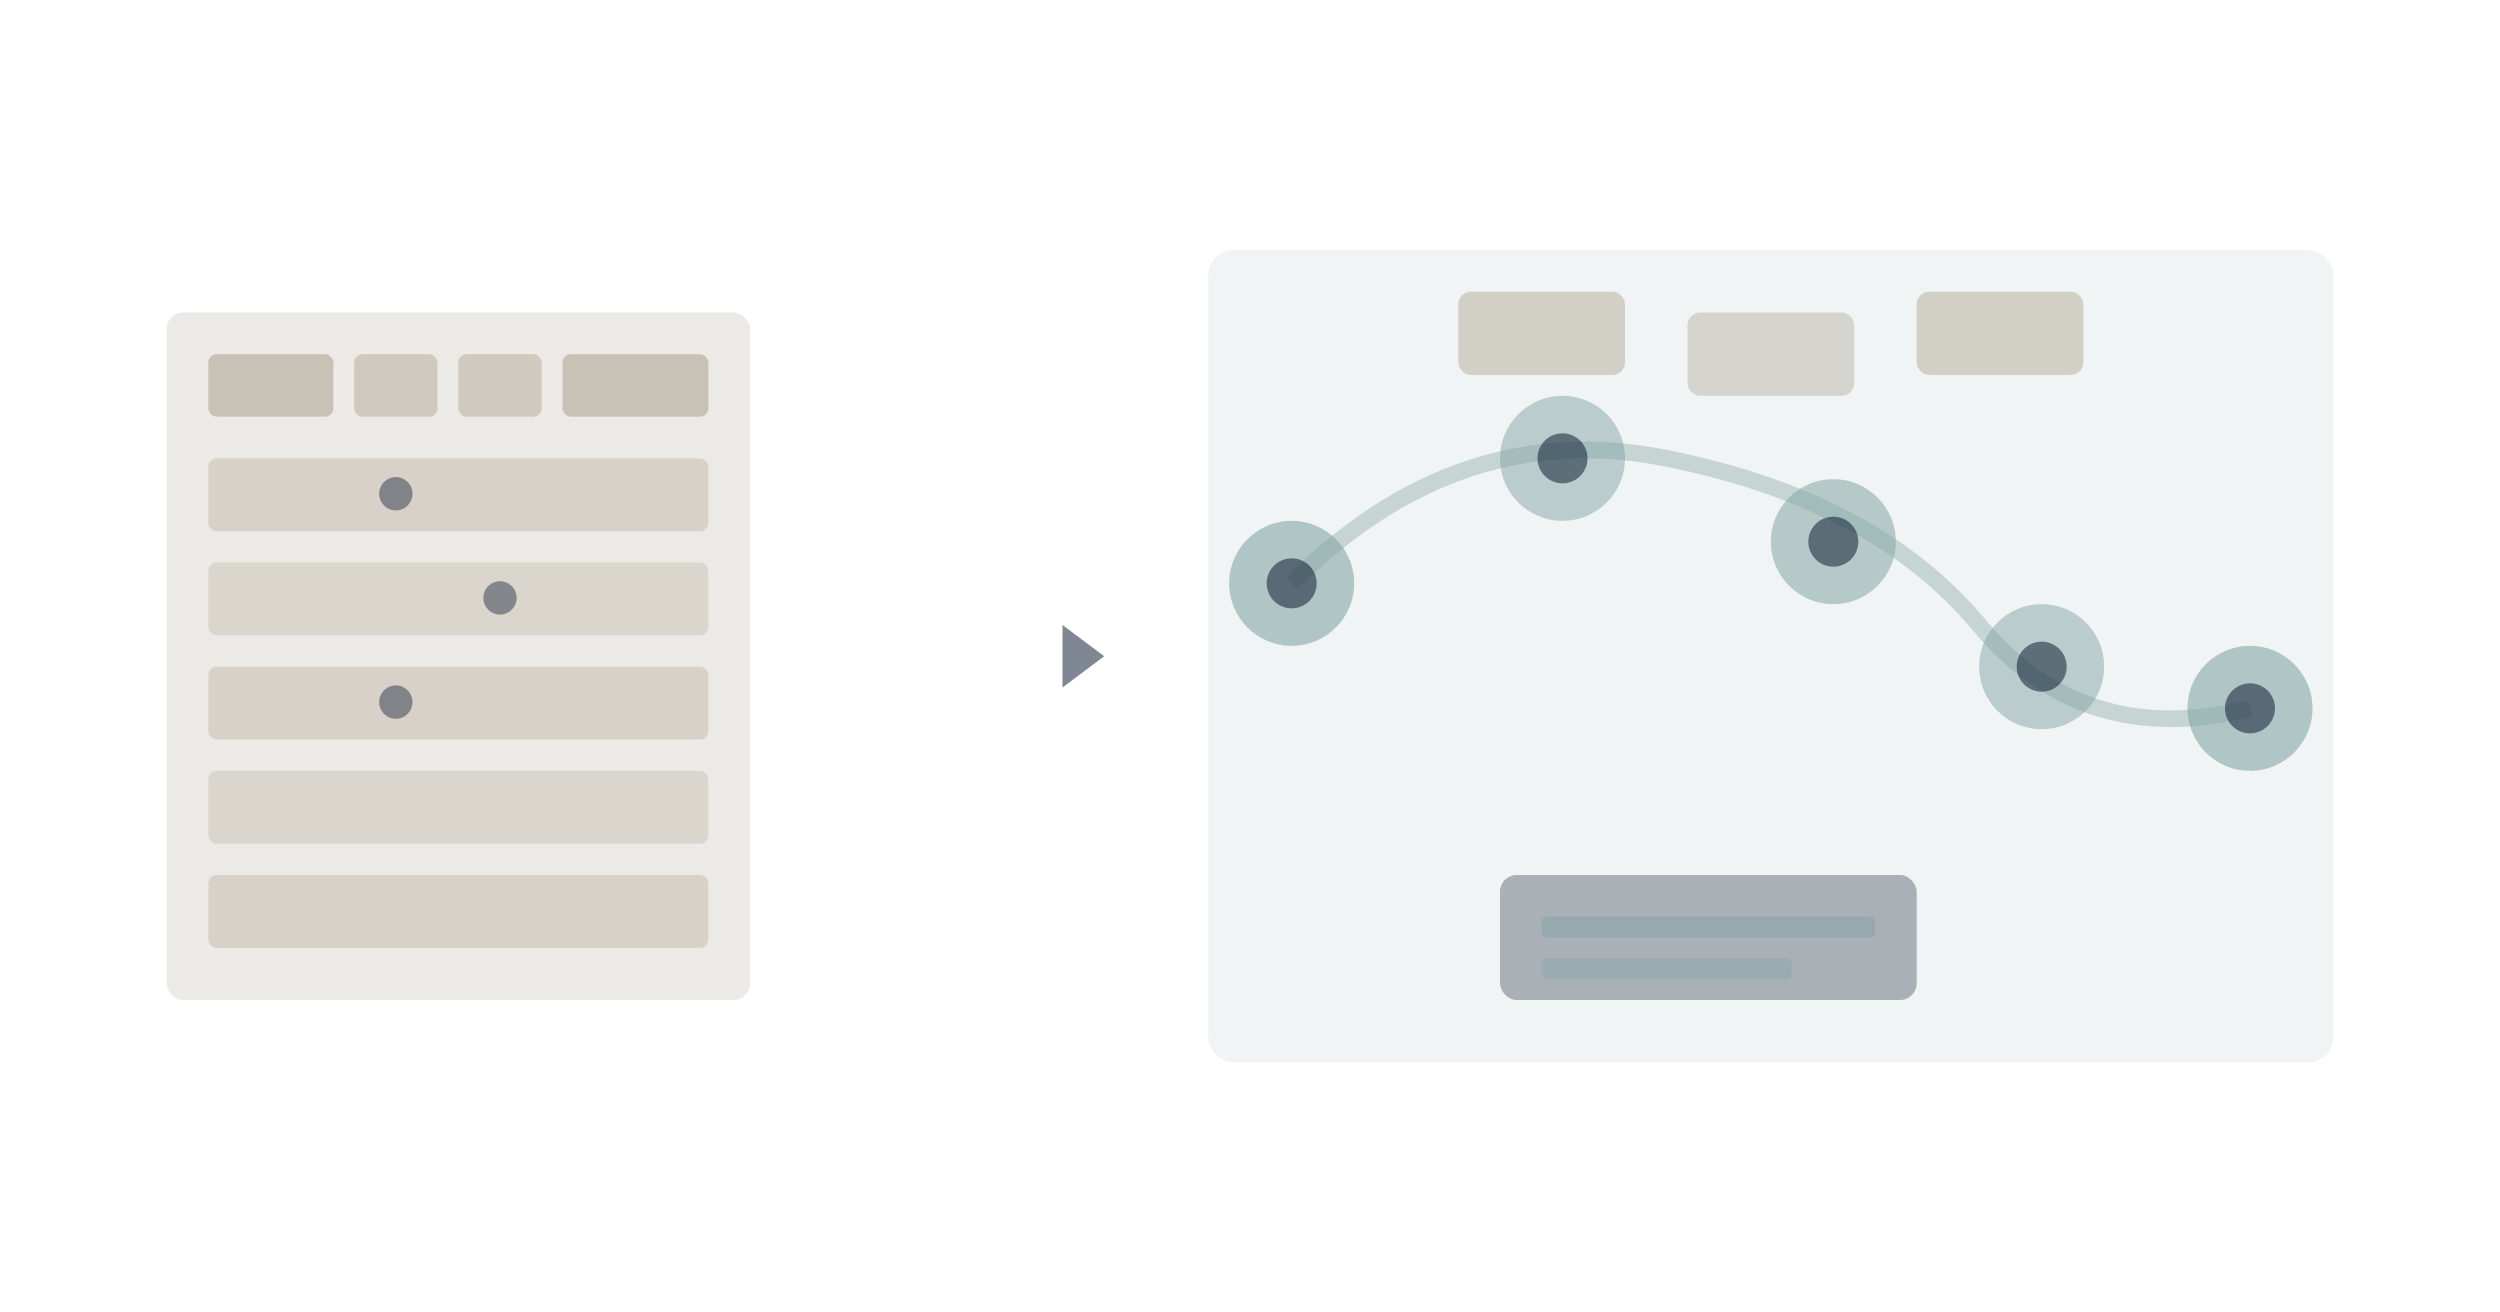 <svg viewBox="0 0 1200 630" xmlns="http://www.w3.org/2000/svg">
  <defs>
    <linearGradient id="talentArchGrad" x1="0%" y1="0%" x2="100%" y2="0%">
      <stop offset="0%" style="stop-color:#A49886;stop-opacity:0.6" />
      <stop offset="50%" style="stop-color:#001126;stop-opacity:0.2" />
      <stop offset="100%" style="stop-color:#85A5A6;stop-opacity:0.6" />
    </linearGradient>
  </defs>

  <!-- People Analyzer (left) - simple checklist grid -->
  <rect x="80" y="150" width="280" height="330" fill="#A49886" opacity="0.2" rx="8"/>

  <!-- Header row -->
  <rect x="100" y="170" width="60" height="30" fill="#A49886" opacity="0.5" rx="4"/>
  <rect x="170" y="170" width="40" height="30" fill="#A49886" opacity="0.4" rx="4"/>
  <rect x="220" y="170" width="40" height="30" fill="#A49886" opacity="0.4" rx="4"/>
  <rect x="270" y="170" width="70" height="30" fill="#A49886" opacity="0.5" rx="4"/>

  <!-- Data rows with +/- indicators -->
  <rect x="100" y="220" width="240" height="35" fill="#A49886" opacity="0.3" rx="4"/>
  <rect x="100" y="270" width="240" height="35" fill="#A49886" opacity="0.25" rx="4"/>
  <rect x="100" y="320" width="240" height="35" fill="#A49886" opacity="0.3" rx="4"/>
  <rect x="100" y="370" width="240" height="35" fill="#A49886" opacity="0.25" rx="4"/>
  <rect x="100" y="420" width="240" height="35" fill="#A49886" opacity="0.3" rx="4"/>

  <!-- +/- symbols -->
  <circle cx="190" cy="237" r="8" fill="#001126" opacity="0.4"/>
  <circle cx="240" cy="287" r="8" fill="#001126" opacity="0.4"/>
  <circle cx="190" cy="337" r="8" fill="#001126" opacity="0.4"/>

  <!-- Transformation arrow -->
  <path d="M 400 315 L 530 315" stroke="url(#talentArchGrad)" stroke-width="4" opacity="0.6"/>
  <polygon points="530,315 510,300 510,330" fill="#001126" opacity="0.5"/>

  <!-- EX Architecture (right) - journey-based system -->
  <rect x="580" y="120" width="540" height="390" fill="#85A5A6" opacity="0.12" rx="12"/>

  <!-- Employee Journey Path -->
  <path d="M 620 280 Q 700 200 800 220 Q 900 240 950 300 Q 1000 360 1080 340"
        stroke="#85A5A6" stroke-width="8" fill="none" opacity="0.4"/>

  <!-- Journey stages -->
  <circle cx="620" cy="280" r="30" fill="#85A5A6" opacity="0.6"/>
  <circle cx="750" cy="220" r="30" fill="#85A5A6" opacity="0.5"/>
  <circle cx="880" cy="260" r="30" fill="#85A5A6" opacity="0.55"/>
  <circle cx="980" cy="320" r="30" fill="#85A5A6" opacity="0.5"/>
  <circle cx="1080" cy="340" r="30" fill="#85A5A6" opacity="0.6"/>

  <!-- Stage numbers -->
  <circle cx="620" cy="280" r="12" fill="#001126" opacity="0.5"/>
  <circle cx="750" cy="220" r="12" fill="#001126" opacity="0.5"/>
  <circle cx="880" cy="260" r="12" fill="#001126" opacity="0.5"/>
  <circle cx="980" cy="320" r="12" fill="#001126" opacity="0.5"/>
  <circle cx="1080" cy="340" r="12" fill="#001126" opacity="0.5"/>

  <!-- Culture elements (top) -->
  <rect x="700" y="140" width="80" height="40" fill="#A49886" opacity="0.4" rx="6"/>
  <rect x="810" y="150" width="80" height="40" fill="#A49886" opacity="0.35" rx="6"/>
  <rect x="920" y="140" width="80" height="40" fill="#A49886" opacity="0.4" rx="6"/>

  <!-- EX Promise (bottom) -->
  <rect x="720" y="420" width="200" height="60" fill="#001126" opacity="0.3" rx="8"/>
  <rect x="740" y="440" width="160" height="10" fill="#85A5A6" opacity="0.5" rx="2"/>
  <rect x="740" y="460" width="120" height="10" fill="#85A5A6" opacity="0.4" rx="2"/>
</svg>
